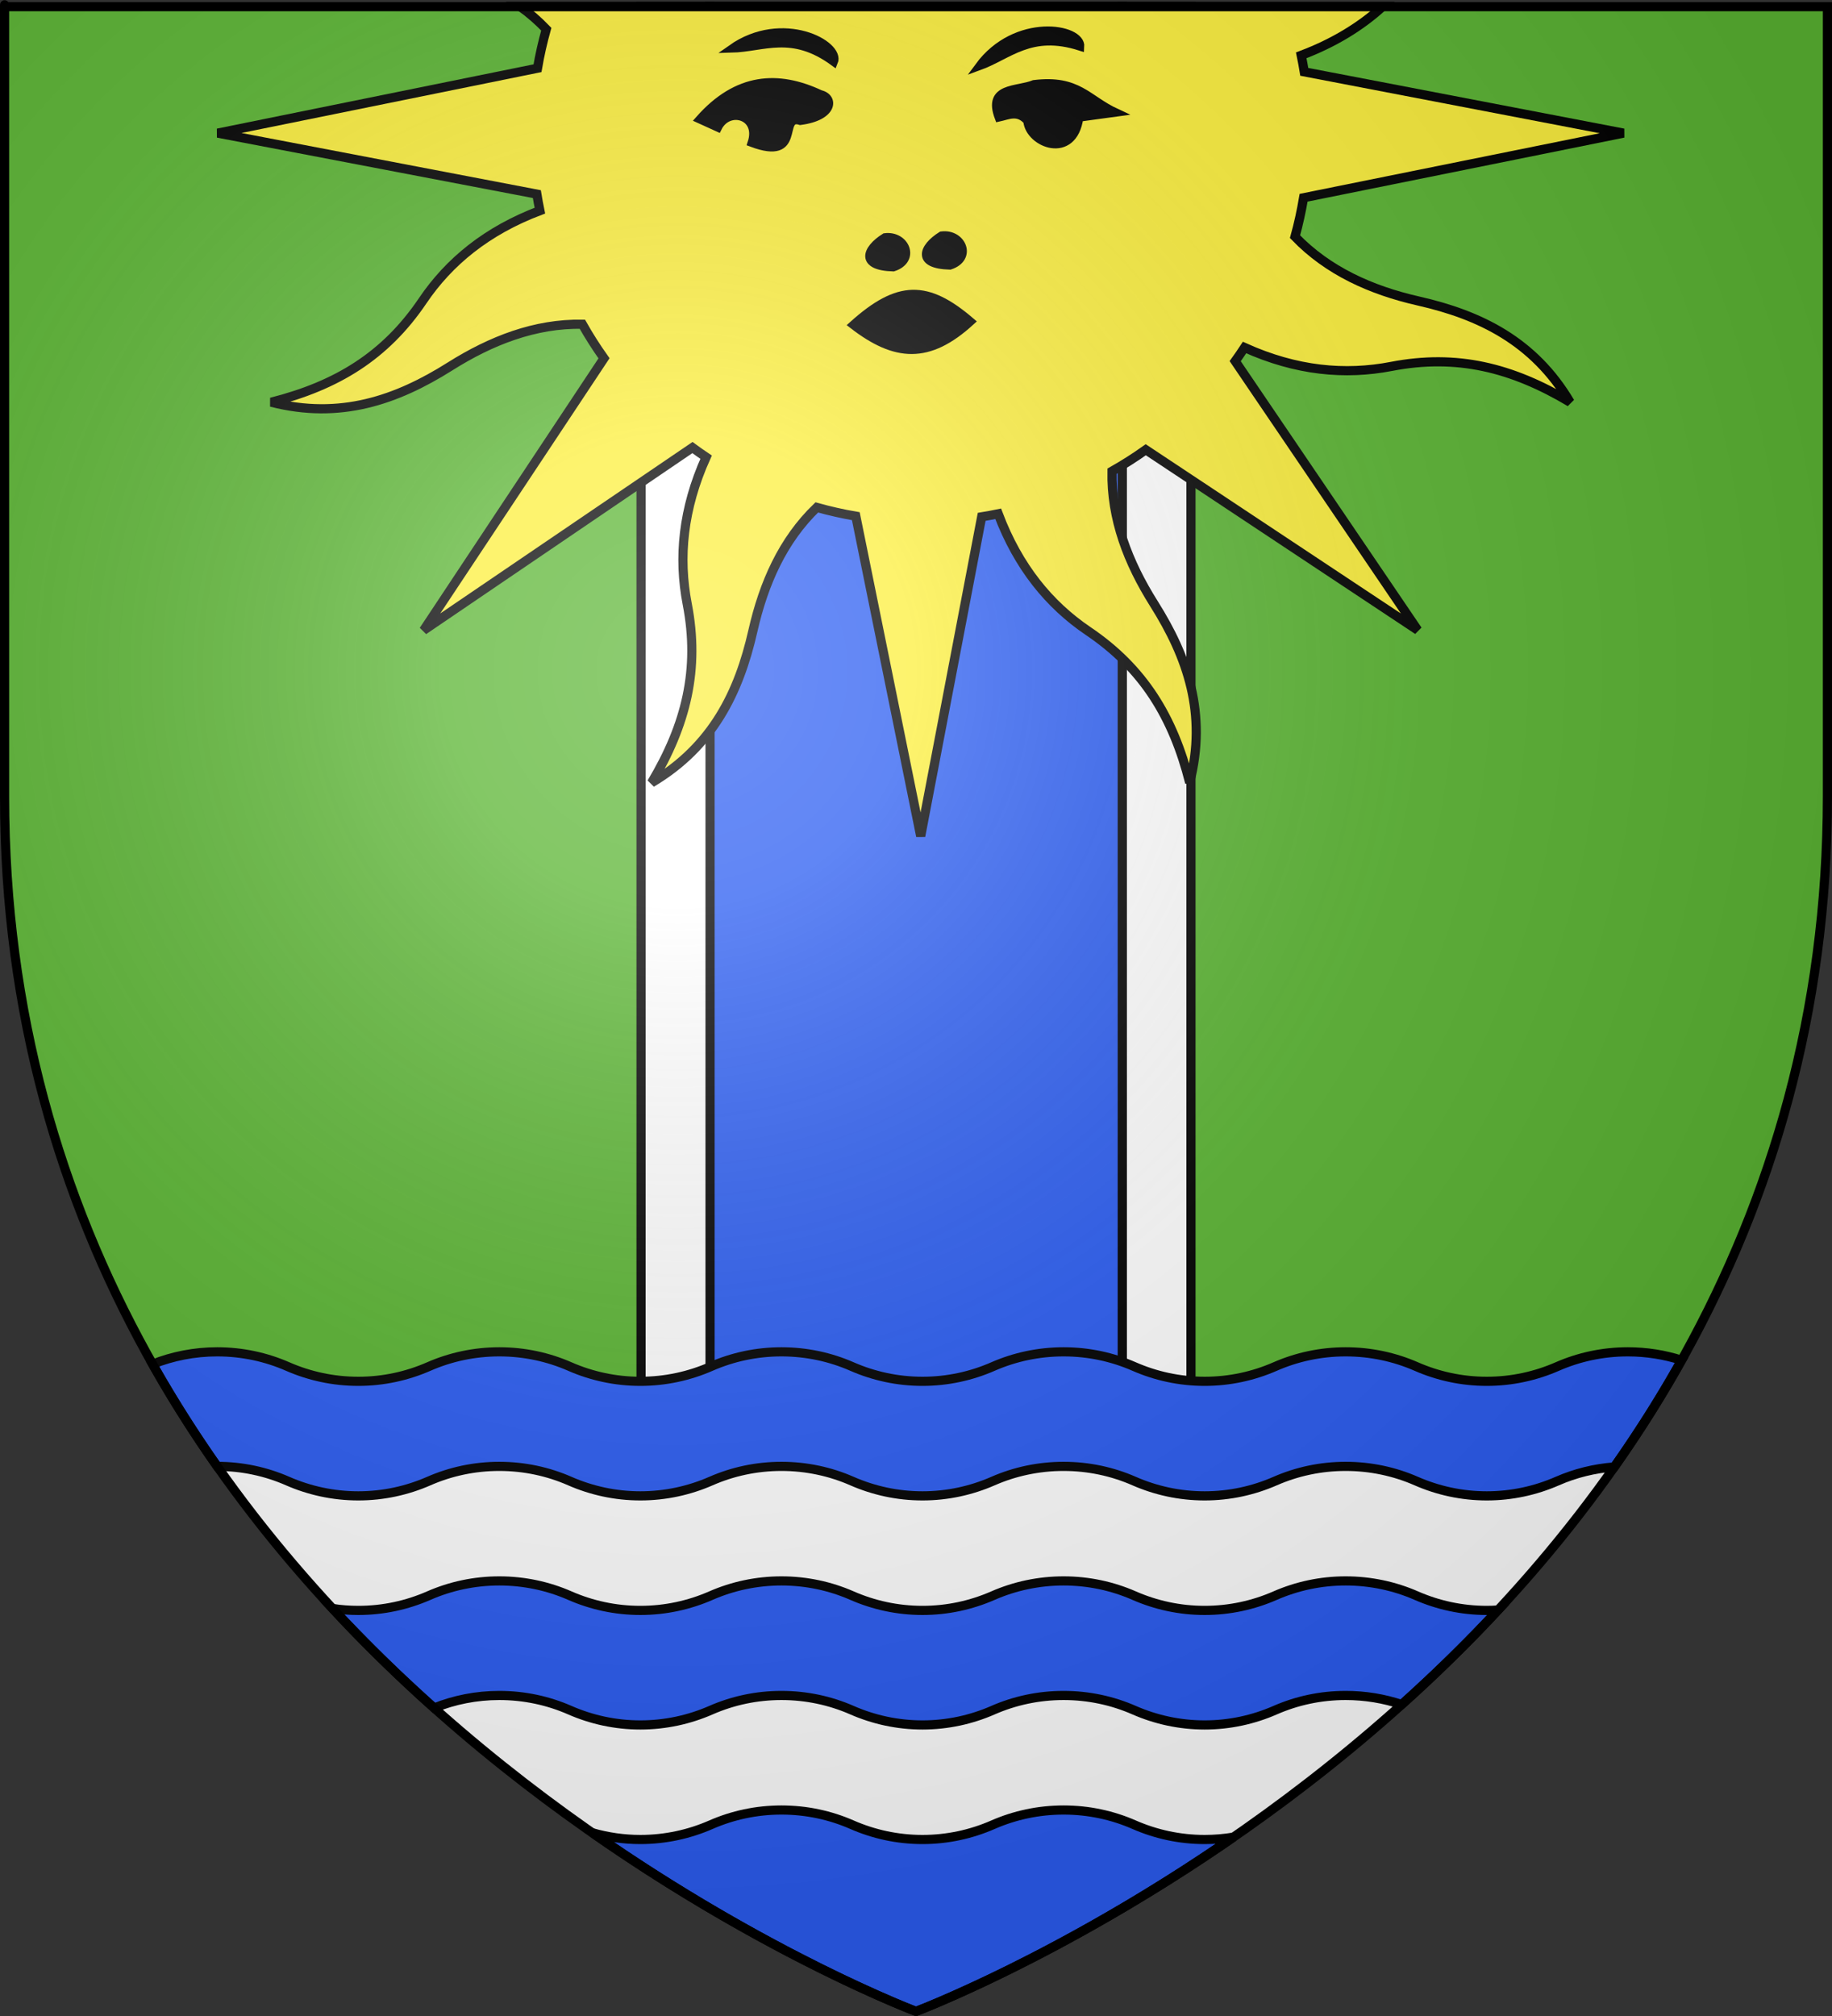 <?xml version="1.0" encoding="UTF-8" standalone="no"?>
<svg
   xmlns:dc="http://purl.org/dc/elements/1.1/"
   xmlns:cc="http://creativecommons.org/ns#"
   xmlns:rdf="http://www.w3.org/1999/02/22-rdf-syntax-ns#"
   xmlns:svg="http://www.w3.org/2000/svg"
   xmlns="http://www.w3.org/2000/svg"
   xmlns:xlink="http://www.w3.org/1999/xlink"
   xmlns:sodipodi="http://sodipodi.sourceforge.net/DTD/sodipodi-0.dtd"
   xmlns:inkscape="http://www.inkscape.org/namespaces/inkscape"
   height="660"
   width="600"
   version="1.0"
   id="svg2"
   sodipodi:version="0.32"
   inkscape:version="0.46"
   sodipodi:docname="blason_ville_fr_Parigny_(Loire).svg"
   sodipodi:docbase="D:\mes documents\Héraldique"
   inkscape:export-filename="/Users/olivier/Desktop/Blason Rouge/Blason_Vide_3D.png"
   inkscape:export-xdpi="144"
   inkscape:export-ydpi="144"
   inkscape:output_extension="org.inkscape.output.svg.inkscape">
  <rect width="100%" height="100%" fill="#333333" stroke="none"/>
  <sodipodi:namedview
     inkscape:window-height="977"
     inkscape:window-width="1280"
     inkscape:pageshadow="2"
     inkscape:pageopacity="0.0"
     guidetolerance="10.0"
     gridtolerance="10.0"
     objecttolerance="10.0"
     borderopacity="1.0"
     bordercolor="#666666"
     pagecolor="#ffffff"
     id="base"
     showgrid="false"
     height="660px"
     inkscape:zoom="1.1621207"
     inkscape:cx="300.00013"
     inkscape:cy="330.00014"
     inkscape:window-x="-4"
     inkscape:window-y="-4"
     inkscape:current-layer="layer3"
     inkscape:snap-bbox="false"
     inkscape:object-nodes="true"
     inkscape:object-paths="false"
     inkscape:bbox-paths="false"
     inkscape:snap-nodes="true"
     inkscape:bbox-nodes="true"
     inkscape:snap-global="true" />
  <desc
     id="desc4">Flag of Canton of Valais (Wallis)</desc>
  <defs
     id="defs6">
    <linearGradient
       id="linearGradient2893">
      <stop
         style="stop-color:white;stop-opacity:0.314;"
         offset="0"
         id="stop2895" />
      <stop
         id="stop2897"
         offset="0.19"
         style="stop-color:white;stop-opacity:0.251;" />
      <stop
         style="stop-color:#6b6b6b;stop-opacity:0.125;"
         offset="0.6"
         id="stop2901" />
      <stop
         style="stop-color:black;stop-opacity:0.125;"
         offset="1"
         id="stop2899" />
    </linearGradient>
    <radialGradient
       inkscape:collect="always"
       xlink:href="#linearGradient2893"
       id="radialGradient3163"
       gradientUnits="userSpaceOnUse"
       gradientTransform="matrix(1.353,0,0,1.349,-77.629,-85.747)"
       cx="221.445"
       cy="226.331"
       fx="221.445"
       fy="226.331"
       r="300" />
  </defs>
  <g
     inkscape:groupmode="layer"
     id="layer3"
     inkscape:label="Fond écu"
     style="display:inline">
    <path
       id="path2855"
       style="fill:#5ab532;fill-opacity:1;fill-rule:evenodd;stroke:none;stroke-width:1px;stroke-linecap:butt;stroke-linejoin:miter;stroke-opacity:1"
       d="M 300,658.5 C 300,658.5 598.5,546.18 598.5,260.728 C 598.5,-24.723 598.5,2.176 598.5,2.176 L 1.5,2.176 L 1.5,260.728 C 1.5,546.18 300,658.5 300,658.5 z"
       sodipodi:nodetypes="cccccc" />
    <rect
       id="rect7092"
       style="fill:none;fill-opacity:1;fill-rule:nonzero;stroke:none;stroke-width:6.203;stroke-linecap:round;stroke-linejoin:round;stroke-miterlimit:4;stroke-dasharray:none;stroke-opacity:1"
       y="-7.1054274e-15"
       x="0"
       height="660"
       width="600" />
    <rect
       y="2.125"
       x="367.448"
       height="461.788"
       width="22.603"
       id="rect22143"
       style="opacity:1;fill:#ffffff;fill-opacity:1;stroke:#000000;stroke-width:3;stroke-miterlimit:4;stroke-dasharray:none;stroke-opacity:1" />
    <rect
       style="opacity:1;fill:#2b5df2;fill-opacity:1;stroke:#000000;stroke-width:3;stroke-miterlimit:4;stroke-dasharray:none;stroke-opacity:1"
       id="rect22141"
       width="135.109"
       height="461.793"
       x="232.446"
       y="2.122" />
    <rect
       style="opacity:1;fill:#ffffff;fill-opacity:1;stroke:#000000;stroke-width:3;stroke-miterlimit:4;stroke-dasharray:none;stroke-opacity:1"
       id="rect22145"
       width="22.598"
       height="463.74"
       x="209.951"
       y="2.128" />
    <path
       style="opacity:1;fill:#ffffff;fill-opacity:1;stroke:none;stroke-width:3;stroke-miterlimit:4;stroke-dasharray:none;stroke-opacity:1"
       d="M 56.906 458.344 C 143.22 599.485 300 658.5 300 658.5 C 300 658.5 456.78 599.486 543.094 458.344 L 56.906 458.344 z "
       id="rect25247" />
    <path
       style="fill:#2b5df2;fill-opacity:1;fill-rule:evenodd;stroke:#000000;stroke-width:3;stroke-linecap:butt;stroke-linejoin:miter;stroke-miterlimit:4;stroke-dasharray:none;stroke-opacity:1"
       d="M 71.125 442.562 C 63.651 442.563 56.525 444.005 49.969 446.594 C 56.57 458.279 63.654 469.431 71.125 480.062 C 79.343 480.063 87.142 481.775 94.219 484.875 C 101.295 487.97 109.13 489.719 117.344 489.719 C 125.557 489.719 133.361 487.97 140.438 484.875 C 147.514 481.776 155.313 480.062 163.531 480.062 C 171.749 480.063 179.548 481.775 186.625 484.875 C 193.701 487.97 201.506 489.719 209.719 489.719 C 217.932 489.719 225.768 487.97 232.844 484.875 C 239.92 481.776 247.72 480.062 255.938 480.062 C 264.155 480.063 271.955 481.775 279.031 484.875 C 286.107 487.97 293.912 489.719 302.125 489.719 C 310.338 489.719 318.143 487.97 325.219 484.875 C 332.295 481.776 340.126 480.062 348.344 480.062 C 356.562 480.063 364.361 481.775 371.438 484.875 C 378.514 487.97 386.318 489.719 394.531 489.719 C 402.745 489.719 410.549 487.97 417.625 484.875 C 424.702 481.776 432.501 480.062 440.719 480.062 C 448.937 480.063 456.767 481.775 463.844 484.875 C 470.92 487.97 478.724 489.719 486.938 489.719 C 495.151 489.719 502.955 487.97 510.031 484.875 C 515.831 482.335 522.115 480.748 528.719 480.25 C 536.514 469.172 543.904 457.537 550.75 445.312 C 545.193 443.53 539.274 442.562 533.125 442.562 C 524.912 442.563 517.107 444.28 510.031 447.375 C 502.955 450.474 495.155 452.219 486.938 452.219 C 478.72 452.219 470.92 450.474 463.844 447.375 C 456.768 444.28 448.932 442.562 440.719 442.562 C 432.505 442.563 424.701 444.28 417.625 447.375 C 410.548 450.474 402.749 452.219 394.531 452.219 C 386.313 452.219 378.514 450.474 371.438 447.375 C 364.361 444.28 356.557 442.562 348.344 442.562 C 340.13 442.563 332.295 444.28 325.219 447.375 C 318.142 450.474 310.343 452.219 302.125 452.219 C 293.907 452.219 286.108 450.474 279.031 447.375 C 271.955 444.28 264.151 442.562 255.938 442.562 C 247.724 442.563 239.92 444.28 232.844 447.375 C 225.767 450.474 217.937 452.219 209.719 452.219 C 201.501 452.219 193.702 450.474 186.625 447.375 C 179.549 444.28 171.745 442.562 163.531 442.562 C 155.318 442.563 147.514 444.28 140.438 447.375 C 133.361 450.474 125.562 452.219 117.344 452.219 C 109.126 452.219 101.295 450.474 94.219 447.375 C 87.143 444.28 79.338 442.562 71.125 442.562 z M 163.531 517.562 C 155.318 517.563 147.514 519.28 140.438 522.375 C 133.361 525.474 125.562 527.219 117.344 527.219 C 114.479 527.219 111.662 527.001 108.906 526.594 C 119.761 538.289 130.947 549.124 142.188 559.156 C 148.794 556.519 155.983 555.062 163.531 555.062 C 171.749 555.063 179.548 556.775 186.625 559.875 C 193.701 562.97 201.506 564.719 209.719 564.719 C 217.932 564.719 225.768 562.97 232.844 559.875 C 239.92 556.776 247.72 555.062 255.938 555.062 C 264.155 555.063 271.955 556.775 279.031 559.875 C 286.107 562.97 293.912 564.719 302.125 564.719 C 310.338 564.719 318.143 562.97 325.219 559.875 C 332.295 556.776 340.126 555.062 348.344 555.062 C 356.562 555.063 364.361 556.775 371.438 559.875 C 378.514 562.97 386.318 564.719 394.531 564.719 C 402.745 564.719 410.549 562.97 417.625 559.875 C 424.702 556.776 432.501 555.062 440.719 555.062 C 447.126 555.063 453.3 556.103 459.062 558.031 C 469.725 548.453 480.347 538.17 490.656 527.094 C 489.427 527.173 488.187 527.219 486.938 527.219 C 478.72 527.219 470.92 525.474 463.844 522.375 C 456.768 519.28 448.932 517.562 440.719 517.562 C 432.505 517.563 424.701 519.28 417.625 522.375 C 410.548 525.474 402.749 527.219 394.531 527.219 C 386.313 527.219 378.514 525.474 371.438 522.375 C 364.361 519.28 356.557 517.562 348.344 517.562 C 340.13 517.563 332.295 519.28 325.219 522.375 C 318.142 525.474 310.343 527.219 302.125 527.219 C 293.907 527.219 286.108 525.474 279.031 522.375 C 271.955 519.28 264.151 517.562 255.938 517.562 C 247.724 517.563 239.92 519.28 232.844 522.375 C 225.767 525.474 217.937 527.219 209.719 527.219 C 201.501 527.219 193.702 525.474 186.625 522.375 C 179.549 519.28 171.745 517.562 163.531 517.562 z M 255.938 592.562 C 247.724 592.563 239.92 594.28 232.844 597.375 C 225.767 600.474 217.937 602.219 209.719 602.219 C 204.251 602.219 198.977 601.43 193.969 600 C 251.709 640.305 300 658.5 300 658.5 C 300 658.5 347.172 640.746 404 601.438 C 400.923 601.951 397.756 602.219 394.531 602.219 C 386.313 602.219 378.514 600.474 371.438 597.375 C 364.361 594.28 356.557 592.562 348.344 592.562 C 340.13 592.563 332.295 594.28 325.219 597.375 C 318.142 600.474 310.343 602.219 302.125 602.219 C 293.907 602.219 286.108 600.474 279.031 597.375 C 271.955 594.28 264.151 592.562 255.938 592.562 z "
       id="path23884" />
  </g>
  <g
     inkscape:groupmode="layer"
     id="layer4"
     inkscape:label="Meubles"
     style="display:inline">
    <g
       id="g25341">
      <path
         id="path2140"
         d="M 170.351,2.112 C 173.398,4.305 176.249,6.784 178.914,9.55 C 177.742,13.76 176.774,18.009 176.039,22.331 L 71.32,43.581 L 175.82,63.55 C 176.107,65.348 176.453,67.161 176.82,68.956 C 159.436,75.533 147.06,85.693 138.414,98.487 C 126.193,116.569 110.257,126.248 88.82,131.675 C 111.351,137.436 129.874,130.999 147.351,119.987 C 160.866,111.473 175.252,105.878 190.726,106.144 C 192.91,110.017 195.287,113.735 197.82,117.3 L 138.726,206.363 L 226.789,146.519 C 228.259,147.583 229.746,148.676 231.257,149.675 C 223.624,166.62 222.138,182.58 225.07,197.738 C 229.215,219.164 224.704,237.273 213.382,256.269 C 233.388,244.411 241.998,226.725 246.57,206.581 C 250.113,190.973 256.335,176.879 267.507,166.113 C 271.726,167.287 275.957,168.25 280.289,168.988 L 301.539,273.738 L 321.507,169.206 C 323.306,168.919 325.119,168.573 326.914,168.206 C 333.487,185.595 343.623,197.968 356.414,206.613 C 374.496,218.833 384.206,234.769 389.632,256.206 C 395.394,233.675 388.956,215.152 377.945,197.675 C 369.414,184.134 363.9,169.791 364.195,154.269 C 368.043,152.096 371.714,149.755 375.257,147.238 L 464.32,206.3 L 404.539,118.237 C 405.589,116.785 406.615,115.262 407.601,113.769 C 424.551,121.424 440.53,122.89 455.695,119.956 C 477.122,115.811 495.231,120.354 514.226,131.675 C 502.368,111.669 484.714,103.122 464.57,98.55 C 448.979,95.011 434.889,88.651 424.132,77.487 C 425.301,73.285 426.211,69.052 426.945,64.737 L 531.695,43.581 L 427.164,23.519 C 426.877,21.721 426.531,19.908 426.164,18.113 C 436.885,14.064 445.683,8.662 452.882,2.112 L 170.351,2.112 z"
         style="fill:#fcef3c;fill-opacity:1;fill-rule:nonzero;stroke:#000000;stroke-width:3;stroke-linecap:butt;stroke-linejoin:miter;marker:none;marker-start:none;marker-mid:none;marker-end:none;stroke-miterlimit:4;stroke-dasharray:none;stroke-dashoffset:0;stroke-opacity:1;visibility:visible;display:inline;overflow:visible" />
      <path
         style="fill:#000000;fill-opacity:1;fill-rule:evenodd;stroke:#000000;stroke-width:2.601px;stroke-linecap:butt;stroke-linejoin:miter;stroke-opacity:1"
         d="M 279.322,106.37 C 293.247,117.122 304.115,117.931 317.957,105.253 C 303.641,92.972 294.248,92.966 279.322,106.37 z"
         id="path6604"
         sodipodi:nodetypes="ccc" />
      <path
         style="fill:#000000;fill-opacity:1;fill-rule:evenodd;stroke:#000000;stroke-width:2.601px;stroke-linecap:butt;stroke-linejoin:miter;stroke-opacity:1"
         d="M 246.141,46.78 C 249.127,37.766 238.556,34.892 235.129,41.825 L 229.072,39.072 C 241.474,25.061 254.849,24.308 268.716,30.813 C 273.352,31.884 273.154,38.176 262.109,39.622 C 254.923,37.299 263.05,53.132 246.141,46.78 z"
         id="path6606"
         sodipodi:nodetypes="cccccc" />
      <path
         style="fill:#000000;fill-opacity:1;fill-rule:evenodd;stroke:#000000;stroke-width:2.601px;stroke-linecap:butt;stroke-linejoin:miter;stroke-opacity:1"
         d="M 239.534,15.946 C 250.095,15.68 259.301,10.22 273.121,20.351 C 275.578,14.523 256.243,4.151 239.534,15.946 z"
         id="path6608"
         sodipodi:nodetypes="ccc" />
      <path
         style="fill:#000000;fill-opacity:1;fill-rule:evenodd;stroke:#000000;stroke-width:2.601px;stroke-linecap:butt;stroke-linejoin:miter;stroke-opacity:1"
         d="M 320.567,21.765 C 330.502,18.17 337.506,10.077 353.822,15.312 C 354.308,9.006 332.685,5.288 320.567,21.765 z"
         id="path6610"
         sodipodi:nodetypes="ccc" />
      <path
         style="fill:#000000;fill-opacity:1;fill-rule:evenodd;stroke:#000000;stroke-width:2.601px;stroke-linecap:butt;stroke-linejoin:miter;stroke-opacity:1"
         d="M 336.442,39.622 C 333.322,36.124 330.201,37.846 327.081,38.521 C 323.152,28.178 333.147,29.771 338.644,27.509 C 353.144,25.737 356.08,32.458 365.624,36.869 L 353.511,38.521 C 351.51,52.721 337.061,47.083 336.442,39.622 z"
         id="path6612"
         sodipodi:nodetypes="cccccc" />
      <path
         style="fill:#000000;fill-opacity:1;fill-rule:evenodd;stroke:#000000;stroke-width:2.601px;stroke-linecap:butt;stroke-linejoin:miter;stroke-opacity:1"
         d="M 308.36,77.064 C 315.168,76.201 318.641,84.532 311.113,86.975 C 300.09,86.698 302.037,81.007 308.36,77.064 z"
         id="path6614" />
      <path
         style="fill:#000000;fill-opacity:1;fill-rule:evenodd;stroke:#000000;stroke-width:2.601px;stroke-linecap:butt;stroke-linejoin:miter;stroke-opacity:1"
         d="M 289.808,77.646 C 296.616,76.783 300.089,85.114 292.562,87.557 C 281.538,87.28 283.485,81.589 289.808,77.646 z"
         id="path6616"
         sodipodi:nodetypes="ccc" />
    </g>
  </g>
  <g
     inkscape:groupmode="layer"
     id="layer2"
     inkscape:label="Reflet final"
     sodipodi:insensitive="true">
    <path
       sodipodi:nodetypes="cccccc"
       d="M 300,658.5 C 300,658.5 598.5,546.18 598.5,260.728 C 598.5,-24.723 598.5,2.176 598.5,2.176 L 1.5,2.176 L 1.5,260.728 C 1.5,546.18 300,658.5 300,658.5 z"
       style="opacity:1;fill:url(#radialGradient3163);fill-opacity:1;fill-rule:evenodd;stroke:none;stroke-width:1px;stroke-linecap:butt;stroke-linejoin:miter;stroke-opacity:1"
       id="path2875"
       inkscape:export-xdpi="144"
       inkscape:export-ydpi="144" />
  </g>
  <g
     inkscape:groupmode="layer"
     id="layer1"
     inkscape:label="Contour final"
     sodipodi:insensitive="true">
    <path
       sodipodi:nodetypes="cccccc"
       d="M 300,658.5 C 300,658.5 1.5,546.18 1.5,260.728 C 1.5,-24.723 1.5,2.176 1.5,2.176 L 598.5,2.176 L 598.5,260.728 C 598.5,546.18 300,658.5 300,658.5 z"
       style="opacity:1;fill:none;fill-opacity:1;fill-rule:evenodd;stroke:#000000;stroke-width:3;stroke-linecap:butt;stroke-linejoin:miter;stroke-miterlimit:4;stroke-dasharray:none;stroke-opacity:1"
       id="path1411"
       inkscape:export-xdpi="144"
       inkscape:export-ydpi="144" />
  </g>
</svg>
